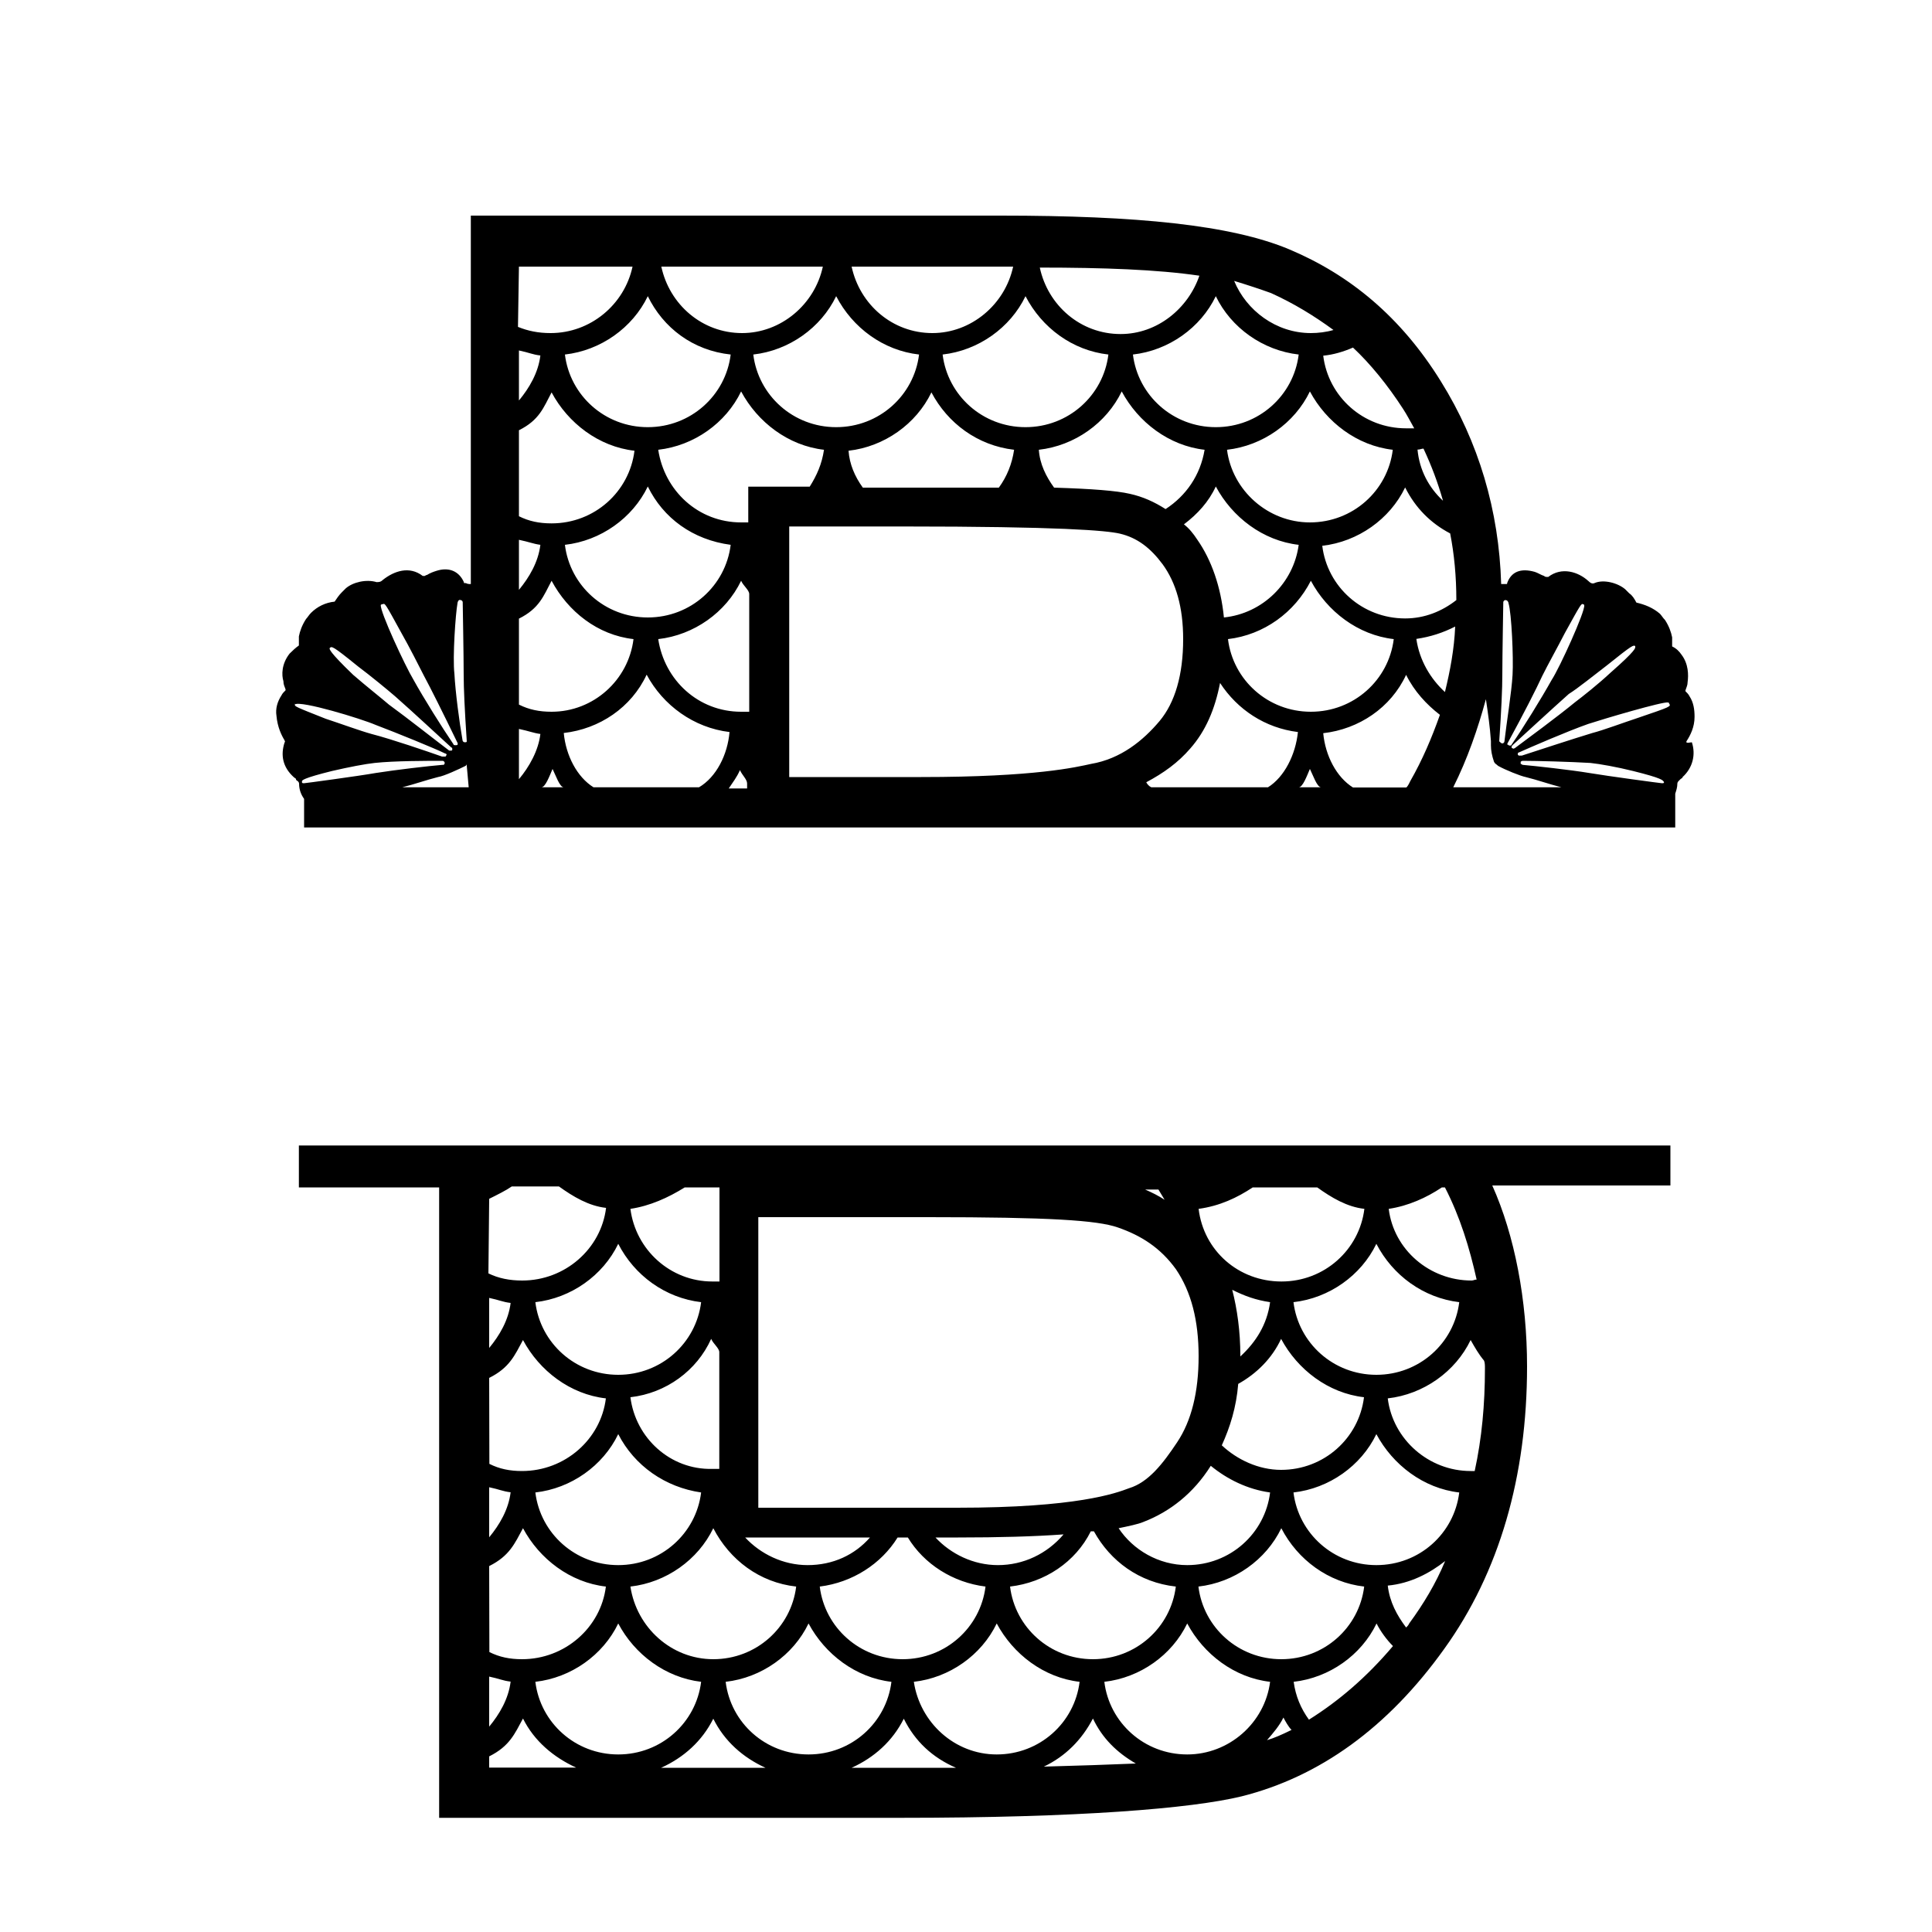 <?xml version="1.0" encoding="utf-8"?>
<!-- Generator: Adobe Illustrator 19.1.0, SVG Export Plug-In . SVG Version: 6.00 Build 0)  -->
<svg version="1.1" id="Layer_1" xmlns="http://www.w3.org/2000/svg" xmlns:xlink="http://www.w3.org/1999/xlink" x="0px" y="0px"
	 width="1000px" height="1000px" viewBox="0 0 1000 1000" style="enable-background:new 0 0 1000 1000;" xml:space="preserve">
<g>
	<path d="M872.9,383.7c2.1-3.2,4.2-7.4,4.2-12.7c0-3.7-0.5-7.4-2.6-10.6c-0.5-1.1-1.6-2.1-2.1-2.6l0,0c0,0,0,0,0-0.5
		c0.5-1.6,1.1-2.6,1.1-4.2c0.5-3.7,0.5-9.5-3.2-14.3c-1.1-1.6-2.6-3.2-4.8-4.2v-0.5c0-0.5,0-1.1,0-2.1c0-0.5,0-1.6,0-2.1
		c-0.5-2.6-1.6-5.8-3.7-9l0,0c-1.1-1.1-1.6-2.1-2.6-3.2l0,0c-3.7-3.2-7.9-4.8-12.2-5.8l0,0l0,0c-1.1-2.1-2.1-3.7-3.7-4.8
		c-0.5-0.5-1.6-1.6-2.1-2.1c-3.7-3.2-11.1-5.3-15.9-3.2c-1.1,0.5-2.1,0-3.2-1.1c-5.3-4.8-13.8-7.4-20.7-2.1c-0.5,0-0.5,0-1.1,0
		s-1.1-0.5-1.1-0.5c-1.6-0.5-3.2-1.6-4.8-2.1c-7.4-2.1-12.2,0-14.3,5.8c0,0.5,0,0.5-0.5,0.5c0,0,0,0-0.5,0s-1.6,0-2.1,0
		c-1.1-38.1-11.7-73.6-31.2-104.9c-20.7-33.4-47.1-55.1-78.4-68.3c-30.2-12.7-78.9-17.5-149.4-17.5H243.7v190.7
		c-1.1,0-1.6,0-2.6-0.5c0,0,0,0-0.5,0c-0.5,0-0.5,0-0.5-0.5c-2.6-5.8-7.9-7.9-14.3-5.8c-1.6,0.5-3.2,1.1-4.8,2.1
		c-0.5,0-1.1,0.5-1.1,0.5c-0.5,0-0.5,0-1.1,0c-6.9-5.3-14.8-2.6-20.7,2.1c-1.1,1.1-2.1,1.1-3.2,1.1c-5.3-1.6-12.2,0-15.9,3.2
		c-0.5,0.5-1.6,1.6-2.1,2.1c-1.6,1.6-2.6,3.2-3.7,4.8l0,0l0,0c-4.8,0.5-9,2.6-12.2,5.8l0,0c-1.1,1.1-1.6,2.1-2.6,3.2l0,0
		c-2.1,3.2-3.2,6.4-3.7,9c0,0.5,0,1.6,0,2.1c0,0.5,0,1.1,0,2.1v0.5c-1.6,1.1-3.2,2.6-4.8,4.2c-4.2,5.3-4.2,11.1-3.2,14.3
		c0,1.6,0.5,2.6,1.1,4.2c0,0.5,0,0.5,0,0.5l0,0c-1.1,1.1-1.6,1.6-2.1,2.6c-2.1,3.2-3.2,6.9-2.6,10.6c0.5,5.8,2.6,10.1,4.2,12.7
		c0,0.5,0.5,0.5,0,1.1c-2.1,6.4-1.1,12.7,4.8,18c0.5,0.5,1.1,0.5,1.1,1.1c0,0.5,0.5,0.5,1.1,1.1c0.5,0.5,0.5,1.1,0.5,1.1
		c0,3.2,1.1,5.8,2.6,7.9v14.8h709.7v-17.5c0.5-1.6,1.1-3.2,1.1-5.3c0,0,0-0.5,0.5-1.1c0.5-0.5,0.5-0.5,1.1-1.1
		c0.5-0.5,1.1-0.5,1.1-1.1c5.3-4.8,6.9-11.7,4.8-18C872.4,384.8,872.9,384.2,872.9,383.7z M236.8,312.2c0-0.5,0.5-2.1,1.6-1.6
		c0.5,0,1.1,0.5,1.1,1.1s0.5,28.1,0.5,37.6c0,6.9,0.5,18,1.6,34.4l0,0l0,0c0,0.5-0.5,0.5-1.1,0.5c-0.5,0-1.1-0.5-1.1-1.1
		c-1.6-9-3.7-24.9-4.2-34.4C234.2,340.3,235.8,317.5,236.8,312.2z M198.2,312.7c1.1-0.5,1.1-0.5,9.5,14.8c4.2,7.4,9,16.9,11.7,22.2
		c3.7,6.9,9.5,18.5,17.5,35v0.5c0,0.5-0.5,0.5-1.1,0.5s-1.1,0-1.1-0.5c-5.8-8.5-15.4-23.8-20.7-33.4c-4.2-6.9-17.5-35.5-16.9-38.7
		C197.6,312.7,197.6,312.7,198.2,312.7z M170.6,335.5L170.6,335.5L170.6,335.5c1.1-1.1,1.1-1.6,14.8,9.5
		c6.4,4.8,14.8,11.7,19.1,15.4c9,7.9,23.8,21.7,29.1,26.5c0.5,0,0.5,0.5,0.5,1.1c0,0.5-0.5,0.5-0.5,0.5c-0.5,0-0.5,0-1.1,0
		c-6.4-4.8-21.7-16.9-31.2-23.8c-3.7-3.2-11.7-9.5-18.5-15.4C170.1,337.1,170.6,336,170.6,335.5z M152.6,364.6
		C152.6,364.1,153.1,364.1,152.6,364.6c3.2-2.1,34.4,7.4,41.8,10.6c11.1,4.2,30.7,12.2,36,14.8c0.5,0,1.1,0.5,0.5,1.1
		c0,0,0,0.5-0.5,0.5c0,0-0.5,0-1.1,0h-0.5c-7.4-2.6-26-9-36.5-11.7c-5.8-1.6-15.9-5.3-23.8-7.9C152.6,365.7,152.6,365.7,152.6,364.6
		z M157.4,405.4c-0.5,0-1.1,0-1.1-0.5v-0.5l0,0c0-0.5,0.5-1.6,15.4-5.3c9-2.1,17.5-3.7,22.2-4.2c10.1-1.1,27.5-1.1,35-1.1
		c0.5,0,0.5,0,1.1,0.5c0,0.5,0.5,0.5,0,1.1c0,0.5-0.5,0.5-1.1,0.5c-6.4,0.5-24.4,2.6-34.4,4.2C185.4,401.7,157.9,405.4,157.4,405.4z
		 M242.6,407.5h-34.4c6.4-1.6,12.2-3.7,18.5-5.3c3.2-0.5,11.1-4.2,14.3-5.8l0,0c0.5-0.5,0.5-0.5,0.5-1.1L242.6,407.5L242.6,407.5z
		 M831.6,344.5c13.8-11.1,13.8-10.6,14.8-10.1l0,0v0.5c0,0.5,0.5,1.6-12.7,13.2c-6.9,6.4-14.3,12.2-18.5,15.4
		c-9,7.4-24.9,19.1-31.2,23.8c-0.5,0-0.5,0.5-1.1,0c-0.5,0-0.5-0.5-0.5-0.5c0-0.5,0-0.5,0.5-1.1c5.3-4.8,20.1-18.5,29.1-26.5
		C816.8,356.2,825.3,349.3,831.6,344.5z M798.3,349.8c2.6-5.3,7.9-14.8,11.7-22.2c8.5-15.4,8.5-15.4,9.5-14.8c0,0,0.5,0,0.5,0.5
		c0.5,3.2-12.7,32.3-16.9,38.7c-5.3,9.5-14.8,24.9-20.7,33.4c0,0.5-0.5,0.5-1.1,0.5c-0.5,0-0.5-0.5-1.1-0.5v-0.5
		C789.2,368.4,795.1,356.7,798.3,349.8z M776,383.7c1.1-15.9,1.6-27.5,1.6-34.4c0-10.1,0.5-37.1,0.5-37.6c0-0.5,0.5-1.1,1.1-1.1
		c1.1,0,1.6,1.1,1.6,1.6c1.6,5.3,2.6,28.1,2.1,37.1s-3.2,25.4-4.2,34.4c0,0.5-0.5,1.1-1.1,1.1C777.1,384.8,776.5,384.2,776,383.7
		L776,383.7L776,383.7z M753.8,310.6c-7.4,5.8-16.4,9.5-26.5,9.5c-22.2,0-40.3-16.4-42.9-37.6c18.5-2.1,35-13.8,42.9-30.2
		c5.3,10.6,13.2,18.5,23.3,23.8C752.7,286.8,753.8,298.4,753.8,310.6z M629.3,251.8c8.5,15.9,24.4,28.1,42.9,30.2
		c-2.6,19.6-18.5,35.5-38.7,37.6c-1.6-15.9-6.4-29.7-13.8-40.3c-2.1-3.2-4.2-5.8-6.9-7.9C619.8,266.1,625.6,259.8,629.3,251.8z
		 M603.3,263.5c-5.8-3.7-11.7-6.4-18.5-7.9c-6.9-1.6-19.6-2.6-39.2-3.2c-4.2-5.8-7.4-12.2-7.9-19.6c18.5-2.1,35-13.8,42.9-30.2
		c8.5,15.9,24.4,28.1,42.9,30.2C621.3,246,613.9,256.6,603.3,263.5z M635.1,232.8c18.5-2.1,35-13.8,42.9-30.2
		c8.5,15.9,24.4,28.1,42.9,30.2c-2.6,21.2-20.7,37.6-42.9,37.6C656.3,270.4,637.8,253.9,635.1,232.8z M678.5,300.6
		c8.5,15.9,24.4,28.1,42.9,30.2c-2.6,21.2-20.7,37.6-42.9,37.6s-40.3-16.4-42.9-37.6C654.2,328.6,670.1,317,678.5,300.6z
		 M736.8,232.2c4.2,9,7.4,17.5,10.1,27c-7.4-6.9-12.2-15.9-13.2-26.5C734.7,232.8,735.8,232.2,736.8,232.2z M726.2,211.6
		c2.1,3.2,3.7,6.4,5.8,10.1c-1.6,0-2.6,0-4.2,0c-22.2,0-40.3-16.4-42.9-37.6c5.3-0.5,10.6-2.1,15.4-4.2
		C709.3,188.3,718.3,199.4,726.2,211.6z M657.9,151.7c11.7,5.3,22.2,11.7,32.3,19.1c-3.7,1.1-7.9,1.6-11.7,1.6
		c-18,0-33.4-11.7-39.7-27C645.7,147.5,652.1,149.6,657.9,151.7z M672.2,183.5c-2.6,21.2-20.7,37.6-42.9,37.6
		c-22.2,0-40.3-16.4-42.9-37.6c18.5-2.1,35-13.8,42.9-30.2C637.2,169.7,653.7,181.4,672.2,183.5z M620.8,142.7
		c-5.8,16.9-21.7,30.2-40.8,30.2c-20.7,0-37.6-14.8-41.8-34.4C571,138.5,599.1,139.5,620.8,142.7z M573.7,183.5
		c-2.6,21.2-20.7,37.6-42.9,37.6s-40.3-16.4-42.9-37.6c18.5-2.1,35-13.8,42.9-30.2C539.3,169.7,555.1,181.4,573.7,183.5z
		 M524.9,232.8c-1.1,7.4-3.7,13.8-7.9,19.6c-14.3,0-31.8,0-50.3,0h-20.1c-4.2-5.8-6.9-12.2-7.4-19.1c18.5-2.1,35-13.8,42.9-30.2
		C490.5,219,505.9,230.6,524.9,232.8z M517.5,138c2.6,0,4.8,0,6.9,0c-4.2,19.6-21.7,34.4-41.8,34.4c-20.7,0-37.6-14.8-41.8-34.4
		C440.2,138,517.5,138,517.5,138z M475.7,183.5c-2.6,21.2-20.7,37.6-42.9,37.6c-22.2,0-40.3-16.4-42.9-37.6
		c18.5-2.1,35-13.8,42.9-30.2C441.3,169.7,457.2,181.4,475.7,183.5z M425.9,138c-4.2,19.6-21.7,34.4-41.8,34.4
		c-20.7,0-37.6-14.8-41.8-34.4H425.9z M378.2,183.5c-2.6,21.2-20.7,37.6-42.9,37.6c-22.2,0-40.3-16.4-42.9-37.6
		c18.5-2.1,35-13.8,42.9-30.2C343.3,169.7,358.6,181.4,378.2,183.5z M378.2,282c-2.6,21.2-20.7,37.6-42.9,37.6
		c-22.2,0-40.3-16.4-42.9-37.6c18.5-2.1,35-13.8,42.9-30.2C343.3,268.2,358.6,279.4,378.2,282z M268.6,138h58.8
		c-4.2,19.6-21.7,34.4-42.4,34.4c-6.4,0-11.7-1.1-16.9-3.2L268.6,138L268.6,138z M268.6,181.4c5.3,1.1,6.9,2.1,11.1,2.6
		c-1.1,9-5.8,16.9-11.1,23.3V181.4z M268.6,222.7c10.6-5.3,12.7-11.7,16.9-19.6c8.5,15.9,24.4,28.1,42.9,30.2
		c-2.6,21.2-20.7,37.6-42.9,37.6c-6.4,0-11.7-1.1-16.9-3.7V222.7z M268.6,279.4c5.3,1.1,7.4,2.1,11.1,2.6c-1.1,9-5.8,16.9-11.1,23.3
		V279.4z M268.6,320.2c10.6-5.3,12.7-11.7,16.9-19.6c8.5,15.9,23.8,28.1,42.4,30.2c-2.6,21.2-20.7,37.6-42.4,37.6
		c-6.4,0-11.7-1.1-16.9-3.7V320.2z M268.6,403.3v-26c5.3,1.1,7.4,2.1,11.1,2.6C278.7,388.5,273.9,397,268.6,403.3z M280.2,407.5
		c2.1,0,4.2-5.8,5.8-9.5c1.6,3.2,3.7,9.5,5.8,9.5H280.2z M361.8,407.5h-54.6c-8.5-5.3-14.3-16.4-15.4-28.1
		c18.5-2.1,35-13.2,42.9-30.2c8.5,15.9,24.4,27.5,42.9,29.7C376.6,390.6,370.8,402.2,361.8,407.5z M386.7,408.1h-9.5
		c2.1-3.2,4.2-5.8,5.8-9.5c1.1,2.6,3.7,4.8,3.7,6.9L386.7,408.1L386.7,408.1z M387.8,368.4c0,0-2.6,0-4.2,0
		c-22.2,0-39.7-16.4-42.9-37.6c18.5-2.1,35-13.8,42.9-30.2c1.1,2.6,4.2,4.8,4.2,6.9V368.4z M387.8,270.4c0,0-2.6,0-4.2,0
		c-22.2,0-39.7-16.4-42.9-37.6c18.5-2.1,35-13.8,42.9-30.2c8.5,15.9,24.4,28.1,42.9,30.2c-1.1,7.4-3.7,13.2-7.4,19.1h-31.8v18.5
		H387.8z M476.8,402.2h-68.3V272.5h58.3c82.1,0,105.9,2.1,112.8,3.7c9,2.1,15.9,7.4,22.2,15.9c6.9,9.5,10.6,22.2,10.6,38.7
		c0,18.5-4.2,32.8-12.2,42.4c-8.5,10.1-20.1,19.6-35.5,22.2C557.3,397,536.1,402.2,476.8,402.2z M656.3,407.5h-60.4
		c-1.1-0.5-2.1-1.6-2.6-2.6c9-4.8,16.4-10.1,22.8-17.5c7.9-9,12.7-20.1,15.4-33.9c9,13.8,23.3,23.3,40.3,25.4
		C670.6,390.6,664.8,402.2,656.3,407.5z M672.2,407.5c2.1,0,4.2-5.8,5.8-9.5c1.6,3.2,3.7,9.5,5.8,9.5H672.2z M729.9,404.4
		c-0.5,1.1-1.6,3.2-2.1,3.2h-27.5c-8.5-5.3-14.3-16.4-15.4-28.1c18.5-2.1,35-13.2,42.9-30.2c4.2,8.5,10.6,15.4,17.5,20.7
		C741,382.1,736.3,393.2,729.9,404.4z M733.1,330.7c7.4-1.1,13.8-3.2,20.1-6.4c-0.5,11.7-2.6,22.8-5.3,33.9
		C740.5,351.4,734.7,341.9,733.1,330.7z M752.2,407.5c7.4-14.8,12.7-30.2,16.9-45.6c1.1,7.4,2.1,14.3,2.6,21.7c0,0.5,0,0.5,0,1.1
		c0,0.5,0,0.5,0,1.1c0,2.6,0.5,5.3,1.6,8.5l0,0c0.5,1.1,1.1,1.1,2.1,2.1l0,0c3.7,2.1,11.7,5.3,14.3,5.8c6.4,1.6,12.2,3.7,18.5,5.3
		L752.2,407.5L752.2,407.5z M861.3,404.9c0,0.5-0.5,0.5-1.1,0.5c-0.5,0-28.1-3.7-37.6-5.3c-9.5-1.6-28.6-3.7-34.4-4.2
		c-0.5,0-0.5-0.5-1.1-0.5c0-0.5,0-0.5,0-1.1c0,0,0.5-0.5,1.1-0.5c7.4,0,24.9,0.5,35,1.1c4.8,0.5,13.8,2.1,22.2,4.2
		C860.2,402.8,860.8,403.8,861.3,404.9L861.3,404.9L861.3,404.9z M848,371.5c-7.9,2.6-18,6.4-23.8,7.9c-10.6,3.2-29.7,9.5-36.5,11.7
		h-0.5c-0.5,0-0.5,0-1.1,0l-0.5-0.5c0-0.5,0-1.1,0.5-1.1c5.8-2.6,25.4-11.1,36-14.8c7.9-2.6,38.7-11.7,41.3-11.1
		c0.5,0,0.5,0.5,0.5,0.5C865,365.7,865,365.7,848,371.5z"/>
	<path d="M154.7,614.6h72.6v326.3h238.9c92.2,0,150.4-4.8,176.4-11.1c40.3-10.1,75.7-35.5,104.9-76.3
		c28.6-39.7,42.9-89.5,42.9-146.2c0-34.4-6.4-67.8-18-93.7h92.2v-20.7H154.7V614.6z M362.9,772.5c-2.6,21.2-20.7,37.6-42.9,37.6
		s-40.3-16.4-42.9-37.6c18.5-2.1,35-13.8,42.9-30.2C328.4,758.7,344.3,769.8,362.9,772.5z M326.3,723.2
		c18.5-2.1,34.4-13.8,41.8-30.2c1.1,2.6,4.2,4.8,4.2,6.9v60.4c0,0-2.1,0-3.7,0C347,760.8,329,744.4,326.3,723.2z M362.9,870.5
		c-2.6,21.2-20.7,37.6-42.9,37.6s-40.3-16.4-42.9-37.6c18.5-2.1,35-13.8,42.9-30.2C328.4,856.2,344.3,868.3,362.9,870.5z M342.2,915
		c11.7-5.3,21.2-13.8,27-25.4c5.8,11.7,15.4,20.1,27,25.4H342.2z M375.6,870.5c18.5-2.1,35-13.8,42.9-30.2
		c8.5,15.9,24.4,28.1,42.9,30.2c-2.6,21.2-20.7,37.6-42.9,37.6C396.2,908.1,378.2,891.7,375.6,870.5z M637.8,667.6
		c6.4,3.2,12.2,5.3,19.6,6.4c-1.6,11.7-7.4,20.7-15.4,28.1v-0.5C642,689.3,640.4,677.7,637.8,667.6z M640.9,716.3
		c9.5-5.3,17.5-13.2,22.2-23.3c8.5,15.9,24.4,28.1,42.9,30.2c-2.6,21.2-20.7,37.6-42.9,37.6c-11.7,0-22.8-5.3-30.7-12.7
		C636.7,738.6,639.9,728.5,640.9,716.3z M706.1,821.2c-2.6,21.2-20.7,37.6-42.9,37.6s-40.3-16.4-42.9-37.6
		c18.5-2.1,35-13.8,42.9-30.2C671.7,807.4,687.6,819.1,706.1,821.2z M657.4,772.5c-2.6,21.2-20.7,37.6-42.9,37.6
		c-14.8,0-28.1-7.9-35.5-19.1c5.3-1.1,10.1-2.1,12.7-3.2c13.8-5.3,26-14.8,35-29.1C635.1,765.6,645.7,770.9,657.4,772.5z
		 M608.6,821.2c-2.6,21.2-20.7,37.6-42.9,37.6c-22.2,0-40.3-16.4-42.9-37.6c18-2.1,33.9-12.7,41.8-28.6c0.5,0,1.1,0,1.6,0
		C574.7,808,589.6,819.1,608.6,821.2z M516.5,810.1c-12.7,0-24.4-5.8-32.3-14.3h11.7c21.2,0,39.2-0.5,54.6-1.6
		C541.9,804.3,529.7,810.1,516.5,810.1z M510.1,821.2c-2.6,21.2-20.7,37.6-42.9,37.6c-22.2,0-40.3-16.4-42.9-37.6
		c16.9-2.1,31.8-11.7,40.3-25.4h5.3C478.3,809.6,493.2,819.1,510.1,821.2z M466.2,915h-25.4c11.7-5.3,21.2-13.8,27-25.4
		c5.8,11.7,14.8,20.1,27,25.4C485.2,915,475.7,915,466.2,915z M473,870.5c18.5-2.1,35-13.8,42.9-30.2c8.5,15.9,24.4,28.1,42.9,30.2
		c-2.6,21.2-20.7,37.6-42.9,37.6C494.2,908.1,476.2,891.7,473,870.5z M540.3,914.4c11.1-5.3,19.6-13.8,25.4-24.9
		c4.8,10.1,12.2,17.5,22.2,23.3C573.7,913.4,558.3,913.9,540.3,914.4z M614.5,908.1c-22.2,0-40.3-16.4-42.9-37.6
		c18.5-2.1,35-13.8,42.9-30.2c8.5,15.9,24.4,28.1,42.9,30.2C654.7,891.7,636.2,908.1,614.5,908.1z M655.8,900.7
		c3.2-3.7,6.4-7.4,8.5-11.7c1.1,2.1,2.6,4.8,4.2,6.4C663.2,898,659.5,899.6,655.8,900.7z M677.5,890.1c-4.2-5.8-6.9-12.2-7.9-19.6
		c18.5-2.1,35-13.8,42.9-30.2c2.1,4.2,5.3,8.5,8.5,11.7C707.2,868.3,692.8,880.5,677.5,890.1z M729.4,840.3
		c-0.5,1.1-1.1,1.6-1.6,2.1c-4.8-6.4-8.5-13.2-9.5-21.7c11.7-1.1,21.7-6.4,29.7-12.7C743.2,819.6,736.8,830.2,729.4,840.3z
		 M712.4,810.1c-22.2,0-40.3-16.4-42.9-37.6c18.5-2.1,35-13.8,42.9-30.2c8.5,15.9,24.4,28.1,42.9,30.2
		C752.7,793.7,734.7,810.1,712.4,810.1z M768.6,708.4c0,18.5-1.6,36-5.3,53c-0.5,0-1.6,0-2.1,0c-21.7,0-40.3-16.4-42.9-37.6
		c18.5-2.1,35-13.8,42.9-30.2c2.1,3.7,4.2,7.4,6.9,10.6C768.6,705.2,768.6,706.8,768.6,708.4z M746.3,614.6h1.6
		c7.9,15.4,12.7,31.2,16.4,47.7c-1.1,0-1.6,0.5-2.6,0.5c-21.7,0-40.3-15.9-42.9-37.1C728.9,624.2,738.4,619.9,746.3,614.6z
		 M755.3,674c-2.6,21.2-20.7,37.6-42.9,37.6c-22.2,0-40.3-16.4-42.9-37.6c18.5-2.1,35-13.8,42.9-30.2
		C720.9,660.2,736.8,671.8,755.3,674z M648.4,614.6h33.4c7.4,5.3,15.4,10.1,24.4,11.1c-2.6,21.2-20.7,37.6-42.9,37.6
		s-40.3-15.9-42.9-37.6C631.4,624.2,640.4,619.9,648.4,614.6z M599.6,615.7l3.2,5.3c-3.2-2.1-6.4-3.7-10.1-5.3H599.6z M393.1,630
		h87.4c62.5,0,87.4,1.6,98,5.3c12.2,4.2,22.2,10.6,30.2,21.7c7.9,11.7,11.7,26.5,11.7,45s-3.7,33.4-11.1,44.5
		c-7.4,11.1-14.8,20.7-24.9,23.8c-6.9,2.6-27,10.1-89,10.1H392.5V630H393.1z M450.3,795.8c-7.9,9-19.1,14.3-32.3,14.3
		c-12.7,0-24.4-5.8-32.3-14.3H450.3z M412.1,821.2c-2.6,21.2-20.7,37.6-42.9,37.6c-21.7,0-39.7-16.4-42.9-37.6
		c18.5-2.1,35-13.8,42.9-30.2C377.7,807.4,393.1,819.1,412.1,821.2z M354.4,614.6h18v48.7c0,0-2.1,0-3.7,0
		c-21.7,0-39.7-16.4-42.4-37.6C336.4,624.2,345.9,619.9,354.4,614.6z M362.9,674c-2.6,21.2-20.7,37.6-42.9,37.6
		s-40.3-16.4-42.9-37.6c18.5-2.1,35-13.8,42.9-30.2C328.4,660.2,344.3,671.8,362.9,674z M253.2,620.5c4.2-2.1,8.5-4.2,11.7-6.4h24.4
		c7.4,5.3,15.4,10.1,24.4,11.1c-2.6,21.2-21.2,37.6-43.4,37.6c-6.4,0-12.2-1.1-17.5-3.7L253.2,620.5L253.2,620.5z M253.2,671.8
		c5.3,1.1,6.9,2.1,11.1,2.6c-1.1,9-5.8,16.9-11.1,23.3V671.8z M253.2,713.2c10.6-5.3,13.2-11.7,17.5-19.6
		c8.5,15.9,24.4,28.1,42.9,30.2c-2.6,21.2-21.2,37.6-43.4,37.6c-6.4,0-11.7-1.1-16.9-3.7L253.2,713.2L253.2,713.2z M253.2,769.8
		c5.3,1.1,6.9,2.1,11.1,2.6c-1.1,9-5.8,16.9-11.1,23.3V769.8z M253.2,810.6c10.6-5.3,13.2-11.7,17.5-19.6
		c8.5,15.9,24.4,28.1,42.9,30.2c-2.6,21.2-21.2,37.6-43.4,37.6c-6.4,0-11.7-1.1-16.9-3.7L253.2,810.6L253.2,810.6z M253.2,867.8
		c5.3,1.1,6.9,2.1,11.1,2.6c-1.1,9-5.8,16.9-11.1,23.3V867.8z M253.2,909.1c10.6-5.3,13.2-11.7,17.5-19.6
		c5.8,11.7,15.9,20.1,27.5,25.4h-45V909.1z"/>
</g>
</svg>
